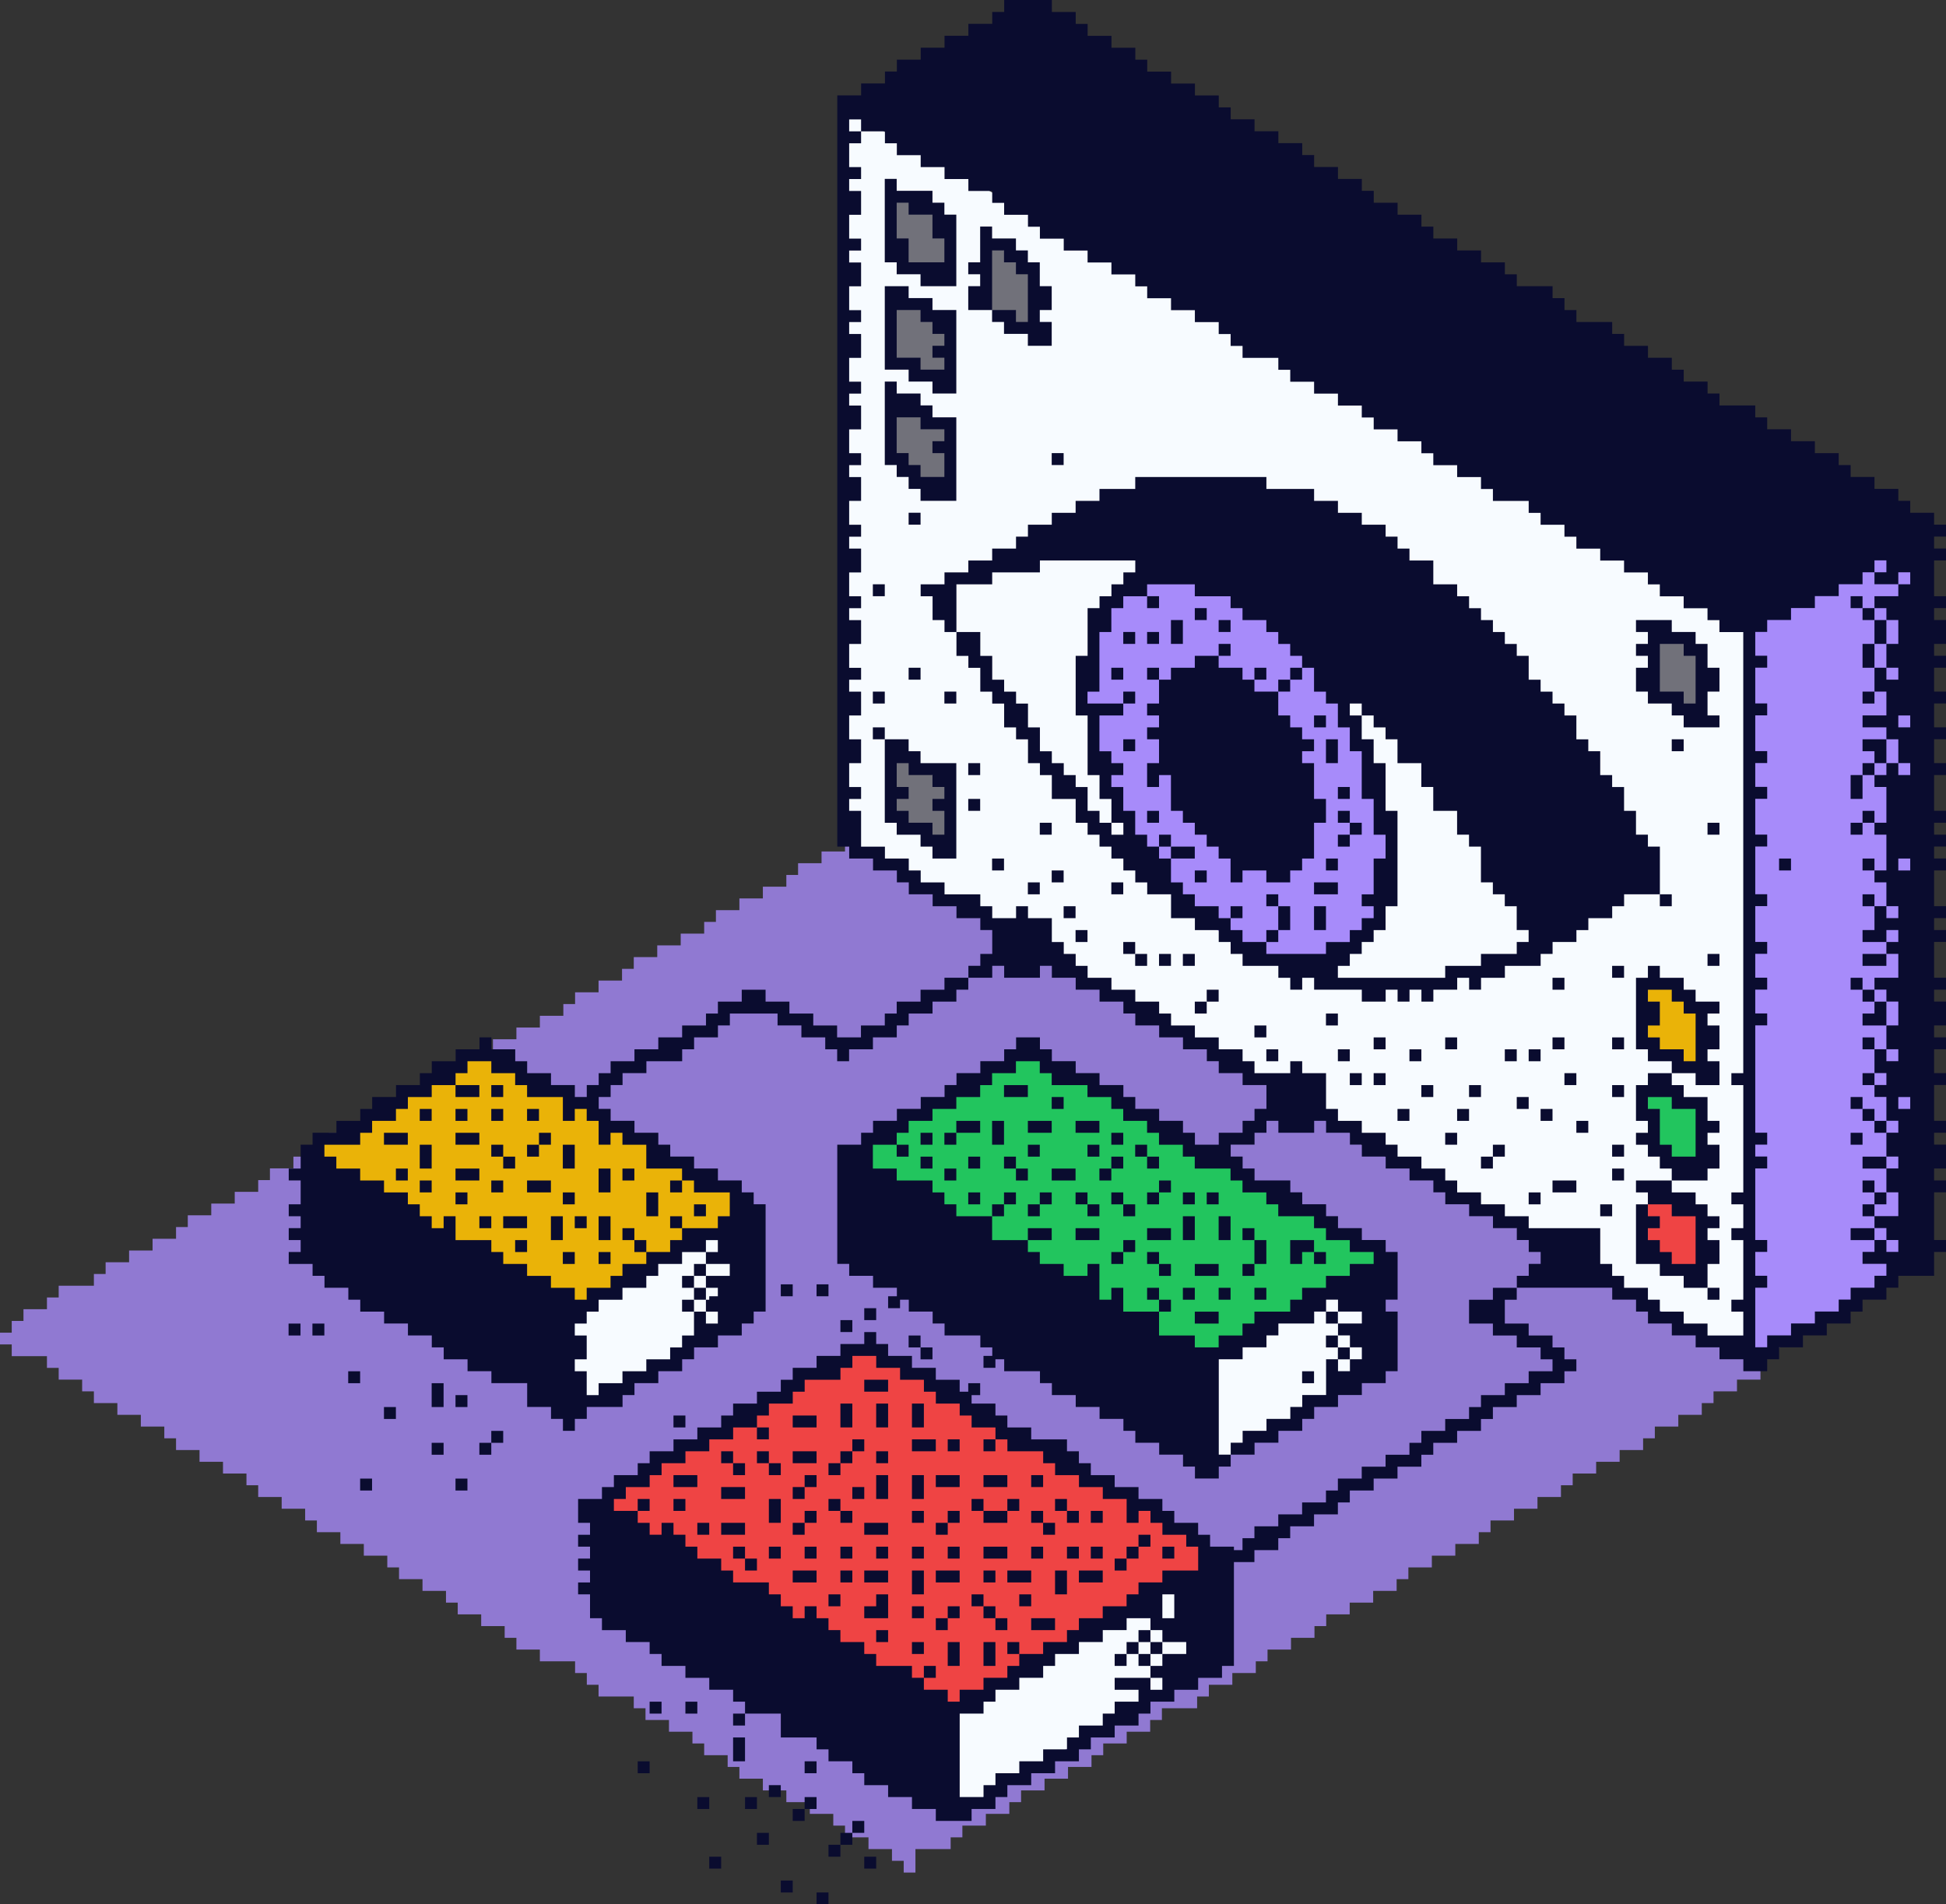 <?xml version="1.0" encoding="UTF-8"?>
<svg id="b" data-name="Layer 2" xmlns="http://www.w3.org/2000/svg" width="169.112" height="165.493" viewBox="0 0 169.112 165.493">
  <rect x="0" y="0" width="169.112" height="165.493" fill="#333333" stroke="none"/>
  <g id="c" data-name="Layer 1">
    <g>
      <polygon points="151.968 118.871 151.968 117.851 150.948 117.851 150.948 116.831 148.909 116.831 148.909 115.811 146.869 115.811 146.869 114.791 145.849 114.791 145.849 113.771 143.809 113.771 143.809 112.751 141.769 112.751 141.769 111.731 139.729 111.731 139.729 110.711 138.709 110.711 138.709 109.691 136.67 109.691 136.67 108.671 134.63 108.671 134.63 107.651 132.59 107.651 132.59 106.632 131.57 106.632 131.57 105.611 128.51 105.611 128.51 103.572 126.47 103.572 126.47 102.552 124.431 102.552 124.431 101.532 122.391 101.532 122.391 100.512 120.351 100.512 120.351 99.492 118.311 99.492 118.311 98.472 117.291 98.472 117.291 97.452 115.251 97.452 115.251 96.432 114.231 96.432 114.231 95.412 112.191 95.412 112.191 94.393 110.152 94.393 110.152 93.372 108.112 93.372 108.112 92.353 106.072 92.353 106.072 91.333 105.052 91.333 105.052 90.313 103.012 90.313 103.012 89.293 100.972 89.293 100.972 88.273 99.952 88.273 99.952 87.253 97.912 87.253 97.912 86.233 95.873 86.233 95.873 85.213 93.833 85.213 93.833 84.193 92.813 84.193 92.813 83.173 90.773 83.173 90.773 82.154 88.733 82.154 88.733 81.133 86.693 81.133 86.693 80.114 85.673 80.114 85.673 79.094 83.633 79.094 83.633 78.074 81.594 78.074 81.594 77.054 80.574 77.054 80.574 76.034 78.534 76.034 78.534 75.014 76.494 75.014 76.494 73.994 75.474 73.994 75.474 72.974 73.434 72.974 73.434 73.994 71.394 73.994 71.394 75.014 69.355 75.014 69.355 76.034 68.335 76.034 68.335 77.054 66.295 77.054 66.295 78.074 64.255 78.074 64.255 79.094 62.215 79.094 62.215 80.114 61.195 80.114 61.195 81.133 59.155 81.133 59.155 82.154 57.116 82.154 57.116 83.173 55.076 83.173 55.076 84.193 54.056 84.193 54.056 85.213 52.016 85.213 52.016 86.233 49.976 86.233 49.976 87.253 48.956 87.253 48.956 88.273 46.916 88.273 46.916 89.293 44.877 89.293 44.877 90.313 42.837 90.313 42.837 91.333 41.817 91.333 41.817 92.353 39.777 92.353 39.777 93.372 37.737 93.372 37.737 94.393 36.717 94.393 36.717 95.412 34.677 95.412 34.677 96.432 32.638 96.432 32.638 97.452 31.617 97.452 31.617 98.472 28.558 98.472 28.558 99.492 27.538 99.492 27.538 100.512 25.498 100.512 25.498 101.532 23.458 101.532 23.458 102.552 22.438 102.552 22.438 103.572 20.399 103.572 20.399 104.592 18.359 104.592 18.359 105.611 16.319 105.611 16.319 106.632 15.299 106.632 15.299 107.651 13.259 107.651 13.259 108.671 11.219 108.671 11.219 109.691 9.179 109.691 9.179 110.711 8.159 110.711 8.159 111.731 5.1 111.731 5.1 112.751 4.08 112.751 4.08 113.771 2.04 113.771 2.04 114.791 1.02 114.791 1.02 115.811 0 115.811 0 116.831 1.02 116.831 1.02 117.851 4.08 117.851 4.08 118.871 5.1 118.871 5.1 119.89 7.139 119.89 7.139 120.91 8.159 120.91 8.159 121.93 10.199 121.93 10.199 122.95 12.239 122.95 12.239 123.97 14.279 123.97 14.279 124.99 15.299 124.99 15.299 126.01 17.339 126.01 17.339 127.03 19.378 127.03 19.378 128.05 21.418 128.05 21.418 129.07 22.438 129.07 22.438 130.09 24.478 130.09 24.478 131.11 26.518 131.11 26.518 132.13 27.538 132.13 27.538 133.149 29.578 133.149 29.578 134.17 31.617 134.17 31.617 135.189 33.657 135.189 33.657 136.209 34.677 136.209 34.677 137.229 36.717 137.229 36.717 138.249 38.757 138.249 38.757 139.269 39.777 139.269 39.777 140.289 41.817 140.289 41.817 141.309 43.857 141.309 43.857 142.329 44.877 142.329 44.877 143.349 46.916 143.349 46.916 144.369 49.976 144.369 49.976 145.388 50.996 145.388 50.996 146.409 52.016 146.409 52.016 147.428 55.076 147.428 55.076 148.448 56.096 148.448 56.096 149.468 58.136 149.468 58.136 150.488 60.175 150.488 60.175 151.508 61.195 151.508 61.195 152.528 63.235 152.528 63.235 153.548 64.255 153.548 64.255 154.568 66.295 154.568 66.295 155.588 68.335 155.588 68.335 156.608 70.375 156.608 70.375 157.627 72.415 157.627 72.415 158.648 73.434 158.648 73.434 159.667 75.474 159.667 75.474 160.687 77.514 160.687 77.514 161.707 78.534 161.707 78.534 162.727 79.554 162.727 79.554 160.687 82.614 160.687 82.614 159.667 83.633 159.667 83.633 158.648 85.673 158.648 85.673 157.627 87.713 157.627 87.713 156.608 88.733 156.608 88.733 155.588 90.773 155.588 90.773 154.568 92.813 154.568 92.813 153.548 94.853 153.548 94.853 152.528 95.873 152.528 95.873 151.508 97.912 151.508 97.912 150.488 99.952 150.488 99.952 149.468 100.972 149.468 100.972 148.448 104.032 148.448 104.032 147.428 105.052 147.428 105.052 146.409 107.092 146.409 107.092 145.388 109.132 145.388 109.132 144.369 110.152 144.369 110.152 143.349 112.191 143.349 112.191 142.329 114.231 142.329 114.231 141.309 115.251 141.309 115.251 140.289 117.291 140.289 117.291 139.269 119.331 139.269 119.331 138.249 121.371 138.249 121.371 137.229 122.391 137.229 122.391 136.209 124.431 136.209 124.431 135.189 126.47 135.189 126.47 134.17 128.51 134.17 128.51 133.149 129.53 133.149 129.53 132.13 131.57 132.13 131.57 131.11 133.61 131.11 133.61 130.09 135.65 130.09 135.65 129.07 136.67 129.07 136.67 128.05 138.709 128.05 138.709 127.03 140.749 127.03 140.749 126.01 142.789 126.01 142.789 124.99 143.809 124.99 143.809 123.97 145.849 123.97 145.849 122.95 147.889 122.95 147.889 121.93 148.909 121.93 148.909 120.91 150.948 120.91 150.948 119.89 152.988 119.89 152.988 118.871 151.968 118.871" fill="#a78bfa" fill-rule="evenodd" opacity=".8" stroke-width="0"/>
      <g>
        <g>
          <g>
            <polygon points="49.612 114.145 49.523 122.273 52.431 121.525 65.214 114.145 65.214 105.137 49.612 114.145" fill="#f7fbff" stroke-width="0"/>
            <polygon points="65.697 104.815 42.183 91.239 26.244 100.574 50.096 113.822 65.697 104.815" fill="#eab308" stroke-width="0"/>
          </g>
          <g>
            <polygon points="73.472 9.525 73.434 72.988 152.214 118.509 152.003 53.883 73.472 9.525" fill="#f7fbff" stroke-width="0"/>
            <polygon points="152.003 54.422 152.003 118.692 158.49 114.724 160.394 113.797 167.605 109.149 167.605 45.837 152.003 54.422" fill="#a78bfa" stroke-width="0"/>
            <g>
              <polygon points="143.207 102.919 143.207 108.63 148.153 111.486 148.153 105.775 143.207 102.919" fill="#ef4444" stroke-width="0"/>
              <polygon points="143.207 93.912 143.207 99.623 148.153 102.478 148.153 96.767 143.207 93.912" fill="#22c55e" stroke-width="0"/>
              <polygon points="143.207 84.901 143.207 90.612 148.153 93.468 148.153 87.486 143.207 84.901" fill="#eab308" stroke-width="0"/>
              <polygon points="77.525 65.324 77.525 71.035 82.471 73.89 82.471 68.179 77.525 65.324" fill="#71717a" stroke-width="0"/>
              <polygon points="77.421 16.532 77.421 22.243 82.367 24.337 82.367 19.388 77.421 16.532" fill="#71717a" stroke-width="0"/>
              <polygon points="85.697 20.753 85.697 26.628 90.088 29.283 90.088 23.572 85.697 20.753" fill="#71717a" stroke-width="0"/>
              <polygon points="77.578 25.257 77.578 30.968 82.524 33.824 82.524 28.113 77.578 25.257" fill="#71717a" stroke-width="0"/>
              <polygon points="77.893 34.579 77.893 40.29 82.839 43.146 82.839 37.435 77.893 34.579" fill="#71717a" stroke-width="0"/>
              <polygon points="143.233 54.166 143.233 59.877 148.179 62.733 148.179 57.022 143.233 54.166" fill="#71717a" stroke-width="0"/>
            </g>
          </g>
          <g>
            <path d="M81.793,51.83s.657,1.966,1.314,3.09c1.302,2.226,3.496,4.986,6.828,9.474.396,1.61,1.678,2.768,2.725,4.049,1.257,1.538,2.631,3.347,4.241,4.328,3.318,3.514,7.015,6.745,10.911,8.995,14.37,8.297,26.02.109,26.02.109,0,0-11.493-21.869-25.863-30.166-10.772-6.219-20.402-3.221-24.355-1.307-1.321.639-1.821,1.428-1.821,1.428Z" fill="#f7fbff" stroke-width="0"/>
            <path d="M94.42,59.337c0,8.312,5.878,18.444,13.129,22.63,7.251,4.186,13.129.842,13.129-7.47s-5.878-18.444-13.129-22.63c-7.251-4.186-13.129-.842-13.129,7.47Z" fill="#a78bfa" stroke-width="0"/>
          </g>
          <g>
            <polygon points="83.179 148.477 83.179 157.484 106.582 143.973 106.582 134.965 83.179 148.477" fill="#f7fbff" stroke-width="0"/>
            <polygon points="51.975 130.467 51.975 139.475 83.179 157.484 83.179 148.477 51.975 130.467" fill="#0a0c2f" stroke-width="0"/>
            <polygon points="105.955 135.744 101.768 132.284 89.552 125.48 80.623 119.937 74.976 117.024 70.308 119.639 54.093 129.047 52.025 131.213 82.405 148.661 105.955 135.744" fill="#ef4444" stroke-width="0"/>
          </g>
          <g>
            <polygon points="104.703 118.695 104.703 127.702 120.305 118.695 120.305 109.687 104.703 118.695" fill="#f7fbff" stroke-width="0"/>
            <polygon points="73.995 99.886 73.995 108.893 105.197 126.908 105.197 117.901 73.995 99.886" fill="#0a0c2f" stroke-width="0"/>
            <polygon points="120.843 109.188 113.59 105.332 97.877 96 89.324 91.242 73.661 100.54 85.481 107.514 104.532 118.377 120.843 109.188" fill="#22c55e" stroke-width="0"/>
          </g>
        </g>
        <g>
          <rect x="59.274" y="110.875" width="1.036" height="1.036" fill="#0a0c2f" stroke-width="0"/>
          <rect x="86.505" y="140.624" width="1.036" height="1.036" fill="#0a0c2f" stroke-width="0"/>
          <rect x="88.577" y="138.552" width="1.036" height="1.036" fill="#0a0c2f" stroke-width="0"/>
          <rect x="84.432" y="138.552" width="1.036" height="1.036" fill="#0a0c2f" stroke-width="0"/>
          <rect x="89.613" y="140.624" width="2.072" height="1.036" fill="#0a0c2f" stroke-width="0"/>
          <rect x="85.468" y="139.588" width="1.036" height="1.036" fill="#0a0c2f" stroke-width="0"/>
          <rect x="87.541" y="136.479" width="2.072" height="1.036" fill="#0a0c2f" stroke-width="0"/>
          <rect x="85.468" y="142.697" width="1.036" height="2.072" fill="#0a0c2f" stroke-width="0"/>
          <rect x="91.686" y="136.479" width="1.036" height="2.072" fill="#0a0c2f" stroke-width="0"/>
          <rect x="70.961" y="111.61" width="1.036" height="1.036" fill="#0a0c2f" stroke-width="0"/>
          <rect x="91.686" y="130.262" width="1.036" height="1.036" fill="#0a0c2f" stroke-width="0"/>
          <rect x="67.853" y="111.61" width="1.036" height="1.036" fill="#0a0c2f" stroke-width="0"/>
          <rect x="78.962" y="116.056" width="1.036" height="1.036" fill="#0a0c2f" stroke-width="0"/>
          <rect x="84.143" y="120.201" width="1.036" height="1.036" fill="#0a0c2f" stroke-width="0"/>
          <g>
            <polygon points="135.953 118.128 135.953 117.092 134.917 117.092 134.917 116.056 132.845 116.056 132.845 115.02 130.773 115.02 130.773 112.947 131.809 112.947 131.809 111.911 129.736 111.911 129.736 112.947 127.664 112.947 127.664 115.02 129.736 115.02 129.736 116.056 131.809 116.056 131.809 117.092 133.881 117.092 133.881 118.128 134.917 118.128 134.917 119.165 132.845 119.165 132.845 120.201 130.773 120.201 130.773 121.237 128.7 121.237 128.7 122.274 127.664 122.274 127.664 123.31 125.591 123.31 125.591 124.346 123.519 124.346 123.519 125.382 122.483 125.382 122.483 126.418 120.41 126.418 120.41 127.455 118.338 127.455 118.338 128.491 116.265 128.491 116.265 129.527 115.229 129.527 115.229 130.563 113.157 130.563 113.157 131.599 111.085 131.599 111.085 132.636 109.012 132.636 109.012 133.672 107.976 133.672 107.976 134.708 105.903 134.708 107.002 135.744 109.012 135.744 109.012 134.708 111.085 134.708 111.085 133.672 112.121 133.672 112.121 132.636 114.193 132.636 114.193 131.599 116.265 131.599 116.265 130.563 117.302 130.563 117.302 129.527 119.374 129.527 119.374 128.491 121.446 128.491 121.446 127.455 123.519 127.455 123.519 126.418 124.555 126.418 124.555 125.382 126.628 125.382 126.628 124.346 128.7 124.346 128.7 123.31 129.736 123.31 129.736 122.274 131.809 122.274 131.809 121.237 133.881 121.237 133.881 120.201 135.953 120.201 135.953 119.165 136.99 119.165 136.99 118.128 135.953 118.128" fill="#0a0c2f" stroke-width="0"/>
            <path d="M105.157,133.371h-1.036v-1.036h-2.072v-1.036h-1.036v-1.036h-2.073v-1.036h-2.072v-1.036h-2.073v-1.036h-1.036v-1.036h-1.036v-1.036h-3.109v-1.036h-2.072v-1.036h-1.036v-1.036h-2.073v-1.036h-1.036v-1.036h-2.073v-1.036h-2.072v-1.036h-2.073v-1.036h-1.036v-1.036h-1.036v1.036h-2.073v1.036h-2.072v1.036h-2.073v1.036h-1.036v1.036h-2.073v1.036h-2.072v1.036h-1.036v1.036h-2.072v1.036h-2.073v1.036h-2.072v1.036h-1.036v1.036h-2.072v1.036h-1.036v1.036h-2.073v2.073h1.036v1.036h-1.036v1.036h1.036v1.036h-1.036v1.036h1.036v1.036h-1.036v1.036h1.036v2.072h1.036v1.036h2.072v1.036h2.073v1.036h1.036v1.036h2.073v1.036h2.072v1.036h2.073v1.036h1.036v1.036h3.109v2.073h3.109v1.036h1.036v1.036h2.072v1.036h1.036v1.036h2.072v1.036h2.073v1.036h2.072v1.036h3.109v-1.036h2.073v-1.036h1.036v-1.036h2.072v-1.036h2.073v-1.036h2.073v-1.036h1.036v-1.036h2.073v-1.036h2.072v-1.036h1.036v-1.036h2.073v-1.036h2.072v-1.036h2.073v-1.036h1.036v-10.362h-2.072v-1.036ZM103.084,143.733h-2.072v1.036h-1.036v1.036h1.036v1.036h-1.036v-1.036h-3.108v1.036h2.072v1.036h-2.072v1.036h-1.036v1.036h-2.072v1.036h-1.036v1.036h-2.072v1.036h-2.073v1.036h-2.072v1.036h-1.036v1.036h-2.072v-7.254h2.072v-1.036h1.036v-1.036h2.072v-1.036h2.073v-1.036h1.036v-1.036h2.073v-1.036h2.072v-1.036h2.073v-1.036h2.072v1.036h1.036v1.036h2.072v1.036ZM101.012,140.624v-2.072h1.036v2.072h-1.036ZM104.12,136.479h-3.108v1.036h-2.073v1.036h-1.036v1.036h-2.073v1.036h-2.072v1.036h-1.036v1.036h-2.072v1.036h-2.073v1.036h-1.036v1.036h-2.073v1.036h-2.072v1.036h-1.036v-1.036h-2.073v-1.036h-1.036v-1.036h-3.109v-1.036h-1.036v-1.036h-2.073v-1.036h-1.036v-1.036h-1.036v-1.036h-1.036v1.036h-1.036v-1.036h-1.036v-1.036h-1.036v-1.036h-3.108v-1.036h-1.036v-1.036h-2.072v-1.036h-1.036v-1.036h-1.036v-1.036h-1.036v1.036h-1.036v-1.036h-1.036v-1.036h-2.072v-1.036h1.036v-1.036h2.073v-1.036h1.036v-1.036h2.073v-1.036h2.072v-1.036h2.073v-1.036h2.072v-1.036h1.036v-1.036h2.073v-1.036h1.036v-1.036h3.109v-1.036h1.036v-1.036h2.073v1.036h2.072v1.036h2.073v1.036h1.036v1.036h2.073v1.036h1.036v1.036h2.073v1.036h1.036v1.036h3.109v1.036h1.036v1.036h2.073v1.036h2.072v1.036h2.073v2.073h1.036v-1.036h1.036v1.036h1.036v1.036h2.072v1.036h1.036v2.072Z" fill="#0a0c2f" stroke-width="0"/>
          </g>
          <rect x="92.722" y="131.298" width="1.036" height="1.036" fill="#0a0c2f" stroke-width="0"/>
          <rect x="92.722" y="134.407" width="1.036" height="1.036" fill="#0a0c2f" stroke-width="0"/>
          <rect x="94.794" y="131.298" width="1.036" height="1.036" fill="#0a0c2f" stroke-width="0"/>
          <rect x="93.758" y="136.479" width="2.072" height="1.036" fill="#0a0c2f" stroke-width="0"/>
          <rect x="79.998" y="117.092" width="1.036" height="1.036" fill="#0a0c2f" stroke-width="0"/>
          <rect x="94.794" y="134.407" width="1.036" height="1.036" fill="#0a0c2f" stroke-width="0"/>
          <rect x="97.903" y="134.407" width="1.036" height="1.036" fill="#0a0c2f" stroke-width="0"/>
          <rect x="82.36" y="125.081" width="1.036" height="1.036" fill="#0a0c2f" stroke-width="0"/>
          <rect x="82.36" y="131.298" width="1.036" height="1.036" fill="#0a0c2f" stroke-width="0"/>
          <rect x="98.939" y="133.371" width="1.036" height="1.036" fill="#0a0c2f" stroke-width="0"/>
          <rect x="101.012" y="134.407" width="1.036" height="1.036" fill="#0a0c2f" stroke-width="0"/>
          <rect x="81.324" y="128.19" width="2.072" height="1.036" fill="#0a0c2f" stroke-width="0"/>
          <rect x="82.36" y="139.588" width="1.036" height="1.036" fill="#0a0c2f" stroke-width="0"/>
          <rect x="81.324" y="140.624" width="1.036" height="1.036" fill="#0a0c2f" stroke-width="0"/>
          <rect x="85.468" y="136.479" width="1.036" height="1.036" fill="#0a0c2f" stroke-width="0"/>
          <rect x="81.324" y="132.335" width="1.036" height="1.036" fill="#0a0c2f" stroke-width="0"/>
          <rect x="82.36" y="134.407" width="1.036" height="1.036" fill="#0a0c2f" stroke-width="0"/>
          <rect x="81.324" y="136.479" width="2.072" height="1.036" fill="#0a0c2f" stroke-width="0"/>
          <rect x="87.541" y="130.262" width="1.036" height="1.036" fill="#0a0c2f" stroke-width="0"/>
          <rect x="85.468" y="128.19" width="2.072" height="1.036" fill="#0a0c2f" stroke-width="0"/>
          <rect x="84.432" y="130.262" width="1.036" height="1.036" fill="#0a0c2f" stroke-width="0"/>
          <rect x="85.468" y="134.407" width="2.072" height="1.036" fill="#0a0c2f" stroke-width="0"/>
          <rect x="85.468" y="131.298" width="2.072" height="1.036" fill="#0a0c2f" stroke-width="0"/>
          <rect x="89.613" y="134.407" width="1.036" height="1.036" fill="#0a0c2f" stroke-width="0"/>
          <rect x="89.613" y="128.19" width="1.036" height="1.036" fill="#0a0c2f" stroke-width="0"/>
          <rect x="89.613" y="131.298" width="1.036" height="1.036" fill="#0a0c2f" stroke-width="0"/>
          <rect x="90.649" y="132.335" width="1.036" height="1.036" fill="#0a0c2f" stroke-width="0"/>
          <rect x="96.867" y="135.443" width="1.036" height="1.036" fill="#0a0c2f" stroke-width="0"/>
          <rect x="39.585" y="94.296" width="2.072" height="1.036" fill="#0a0c2f" stroke-width="0"/>
          <rect x="42.694" y="102.585" width="1.036" height="1.036" fill="#0a0c2f" stroke-width="0"/>
          <rect x="41.658" y="105.694" width="1.036" height="1.036" fill="#0a0c2f" stroke-width="0"/>
          <rect x="44.767" y="107.766" width="1.036" height="1.036" fill="#0a0c2f" stroke-width="0"/>
          <rect x="43.73" y="105.694" width="2.072" height="1.036" fill="#0a0c2f" stroke-width="0"/>
          <rect x="45.803" y="102.585" width="2.072" height="1.036" fill="#0a0c2f" stroke-width="0"/>
          <rect x="39.585" y="98.44" width="2.072" height="1.036" fill="#0a0c2f" stroke-width="0"/>
          <rect x="39.585" y="103.622" width="1.036" height="1.036" fill="#0a0c2f" stroke-width="0"/>
          <rect x="39.585" y="96.368" width="1.036" height="1.036" fill="#0a0c2f" stroke-width="0"/>
          <rect x="43.73" y="100.513" width="1.036" height="1.036" fill="#0a0c2f" stroke-width="0"/>
          <rect x="42.694" y="99.477" width="1.036" height="1.036" fill="#0a0c2f" stroke-width="0"/>
          <rect x="39.585" y="101.549" width="2.072" height="1.036" fill="#0a0c2f" stroke-width="0"/>
          <rect x="47.875" y="105.694" width="1.036" height="2.072" fill="#0a0c2f" stroke-width="0"/>
          <rect x="52.02" y="101.549" width="1.036" height="2.072" fill="#0a0c2f" stroke-width="0"/>
          <rect x="52.02" y="105.694" width="1.036" height="2.072" fill="#0a0c2f" stroke-width="0"/>
          <rect x="52.02" y="108.803" width="1.036" height="1.036" fill="#0a0c2f" stroke-width="0"/>
          <path d="M82.07,86.006h-2.072v1.036h-2.072v1.036h-1.036v1.036h-2.072v1.036h-2.072v-1.036h-2.072v-1.036h-2.072v-1.036h-2.072v-1.036h-2.072v1.036h-2.072v1.036h-1.036v1.036h-2.072v1.036h-2.072v1.036h-2.072v1.036h-2.072v1.036h-1.036v1.036h-1.036v1.036h-1.036v-1.036h-2.072v-1.036h-2.072v-1.036h-1.036v-1.036h-2.072v-1.036h-1.036v1.036h-2.072v1.036h-2.072v1.036h-1.036v1.036h-2.072v1.036h-2.072v1.036h-1.036v1.036h-2.072v1.036h-2.072v1.036h-1.036v2.072h-1.036v1.036h1.036v2.072h-1.036v1.036h1.036v1.036h-1.036v1.036h1.036v1.036h-1.036v1.036h2.072v1.036h1.036v1.036h2.072v1.036h1.036v1.036h2.072v1.036h2.072v1.036h2.072v1.036h1.036v1.036h2.072v1.036h2.072v1.036h3.109v2.072h2.072v1.036h1.036v1.036h1.036v-1.036h1.036v-1.036h3.109v-1.036h1.036v-1.036h2.072v-1.036h2.072v-1.036h1.036v-1.036h2.072v-1.036h2.072v-1.036h1.036v-1.036h1.036v-9.326h-1.036v-1.036h-1.036v-1.036h-2.072v-1.036h-2.072v-1.036h-2.072v-1.036h-1.036v-1.036h-2.072v-1.036h-2.072v-1.036h-1.036v-1.036h1.036v-1.036h1.036v-1.036h2.072v-1.036h3.109v-1.036h1.036v-1.036h2.072v-1.036h1.036v-1.036h4.145v1.036h2.072v1.036h2.072v1.036h1.036v1.036h1.036v-1.036h2.072v-1.036h2.072v-1.036h1.036v-1.036h2.072v-1.036h2.072v-1.036h1.036v-1.036h-2.072v1.036ZM63.418,110.875h-2.072v1.036h1.036v1.036h-1.036v1.036h1.036v1.036h-1.036v-1.036h-1.036v2.072h-1.036v1.036h-1.036v1.036h-2.072v1.036h-2.072v1.036h-2.072v1.036h-1.036v-2.072h-1.036v-1.036h1.036v-2.072h-1.036v-1.036h1.036v-1.036h1.036v-1.036h2.072v-1.036h2.072v-1.036h1.036v-1.036h2.072v-1.036h2.072v-1.036h1.036v1.036h-1.036v1.036h2.072v1.036ZM53.056,99.477v-1.036h1.036v1.036h2.072v2.072h3.109v1.036h1.036v1.036h3.109v2.072h-1.036v1.036h-3.109v1.036h-1.036v1.036h-2.072v1.036h-2.072v1.036h-1.036v1.036h-2.072v1.036h-1.036v-1.036h-2.072v-1.036h-2.072v-1.036h-2.072v-1.036h-1.036v-1.036h-3.109v-2.072h-1.036v1.036h-1.036v-1.036h-1.036v-1.036h-1.036v-1.036h-2.072v-1.036h-2.072v-1.036h-2.072v-1.036h-1.036v-1.036h3.109v-1.036h1.036v-1.036h2.072v-1.036h1.036v-1.036h2.072v-1.036h2.072v-1.036h1.036v-1.036h2.072v1.036h2.072v1.036h1.036v1.036h3.109v2.072h1.036v-1.036h1.036v1.036h1.036v2.072h1.036Z" fill="#0a0c2f" stroke-width="0"/>
          <rect x="59.274" y="112.947" width="1.036" height="1.036" fill="#0a0c2f" stroke-width="0"/>
          <rect x="54.092" y="101.549" width="1.036" height="1.036" fill="#0a0c2f" stroke-width="0"/>
          <rect x="60.31" y="104.658" width="1.036" height="1.036" fill="#0a0c2f" stroke-width="0"/>
          <rect x="49.948" y="105.694" width="1.036" height="1.036" fill="#0a0c2f" stroke-width="0"/>
          <rect x="48.911" y="108.803" width="1.036" height="1.036" fill="#0a0c2f" stroke-width="0"/>
          <rect x="56.165" y="103.622" width="1.036" height="2.072" fill="#0a0c2f" stroke-width="0"/>
          <rect x="160.823" y="98.44" width="1.036" height="1.036" fill="#0a0c2f" stroke-width="0"/>
          <rect x="82.36" y="142.697" width="1.036" height="2.072" fill="#0a0c2f" stroke-width="0"/>
          <rect x="55.129" y="107.766" width="1.036" height="1.036" fill="#0a0c2f" stroke-width="0"/>
          <rect x="54.092" y="106.73" width="1.036" height="1.036" fill="#0a0c2f" stroke-width="0"/>
          <rect x="58.237" y="102.585" width="1.036" height="1.036" fill="#0a0c2f" stroke-width="0"/>
          <rect x="58.237" y="105.694" width="1.036" height="1.036" fill="#0a0c2f" stroke-width="0"/>
          <rect x="42.694" y="96.368" width="1.036" height="1.036" fill="#0a0c2f" stroke-width="0"/>
          <rect x="60.31" y="111.911" width="1.036" height="1.036" fill="#0a0c2f" stroke-width="0"/>
          <rect x="61.635" y="112.646" width="1.036" height="1.036" fill="#0a0c2f" stroke-width="0"/>
          <rect x="60.31" y="109.839" width="1.036" height="1.036" fill="#0a0c2f" stroke-width="0"/>
          <rect x="58.527" y="123.009" width="1.036" height="1.036" fill="#0a0c2f" stroke-width="0"/>
          <rect x="34.404" y="101.549" width="1.036" height="1.036" fill="#0a0c2f" stroke-width="0"/>
          <path d="M169.112,46.63v-1.036h-1.036v-1.036h-2.072v-1.036h-1.036v-1.036h-2.072v-1.036h-2.072v-1.036h-1.036v-1.036h-2.072v-1.036h-2.072v-1.036h-2.072v-1.036h-1.036v-1.036h-3.109v-1.036h-1.036v-1.036h-2.072v-1.036h-1.036v-1.036h-2.072v-1.036h-2.072v-1.036h-1.036v-1.036h-3.109v-1.036h-1.036v-1.036h-1.036v-1.036h-3.109v-1.036h-1.036v-1.036h-2.072v-1.036h-2.072v-1.036h-2.072v-1.036h-1.036v-1.036h-2.072v-1.036h-2.072v-1.036h-1.036v-1.036h-2.072v-1.036h-2.072v-1.036h-1.036v-1.036h-2.072v-1.036h-2.072v-1.036h-2.072v-1.036h-1.036v-1.036h-2.072v-1.036h-2.072v-1.036h-2.072v-1.036h-1.036v-1.036h-2.072v-1.036h-2.072v-1.036h-1.036v-1.036h-2.072V0h-4.145v1.036h-1.036v1.036h-2.072v1.036h-2.072v1.036h-2.072v1.036h-2.072v1.036h-1.036v1.036h-2.072v1.036h-2.072v65.282h1.036v1.036h2.072v1.036h2.072v1.036h1.036v1.036h2.072v1.036h2.072v1.036h2.072v1.036h1.036v2.072h-1.036v1.036h-1.036v1.036h2.072v-1.036h1.036v1.036h3.109v-1.036h1.036v1.036h2.072v1.036h2.072v1.036h2.072v1.036h1.036v1.036h2.072v1.036h2.072v1.036h2.072v1.036h1.036v1.036h2.072v1.036h2.072v2.072h-1.036v1.036h-1.036v1.036h-2.072v1.036h-2.072v-1.036h-1.036v-1.036h-2.072v-1.036h-2.072v-1.036h-1.036v-1.036h-2.072v-1.036h-2.072v-1.036h-2.072v-1.036h-1.036v-1.036h-2.072v1.036h-1.036v1.036h-2.072v1.036h-2.072v1.036h-1.036v1.036h-2.072v1.036h-2.072v1.036h-2.072v1.036h-1.036v1.036h-2.072v10.362h1.036v1.036h2.072v1.036h2.072v1.036h1.036v1.036h2.072v1.036h1.036v1.036h3.109v1.036h1.036v1.036h1.036v1.036h3.109v1.036h1.036v1.036h2.072v1.036h2.072v1.036h2.072v1.036h1.036v1.036h2.072v1.036h2.072v1.036h1.036v1.036h2.072v-1.036h1.036v-1.036h-1.036v-8.29h2.072v-1.036h2.072v-1.036h1.036v-1.036h3.109v-1.036h1.036v-1.036h1.036v1.036h2.072v1.036h-2.072v1.036h1.036v1.036h1.036v1.036h-1.036v1.036h-1.036v-1.036h-1.036v3.109h-2.072v1.036h-1.036v1.036h-2.072v1.036h-2.072v1.036h-1.036v1.036h2.072v-1.036h2.072v-1.036h2.072v-1.036h1.036v-1.036h2.072v-1.036h2.072v-1.036h2.072v-1.036h1.036v-5.181h-1.036v-1.036h1.036v-4.145h-1.036v-1.036h-2.072v-1.036h-2.072v-1.036h-1.036v-1.036h-2.072v-1.036h-1.036v-1.036h-3.109v-1.036h-1.036v-1.036h-1.036v-1.036h2.072v-1.036h1.036v-1.036h1.036v1.036h3.109v-1.036h1.036v1.036h2.072v1.036h1.036v1.036h2.072v1.036h2.072v1.036h2.072v1.036h1.036v1.036h2.072v1.036h2.072v1.036h2.072v1.036h1.036v1.036h1.036v1.036h-1.036v1.036h-1.036v1.036h8.29v1.036h2.072v1.036h1.036v1.036h2.072v1.036h2.072v1.036h2.072v1.036h2.072v1.036h2.072v-1.036h1.036v-1.036h2.072v-1.036h2.072v-1.036h2.072v-1.036h1.036v-1.036h2.072v-1.036h1.036v-1.036h3.109v-2.072h1.036v-1.036h-1.036v-4.145h1.036v-1.036h-1.036v-1.036h1.036v-2.072h-1.036v-1.036h1.036v-1.036h-1.036v-3.109h1.036v-1.036h-1.036v-2.072h1.036v-1.036h-1.036v-1.036h1.036v-2.072h-1.036v-1.036h1.036v-1.036h-1.036v-3.109h1.036v-1.036h-1.036v-1.036h1.036v-1.036h-1.036v-3.109h1.036v-1.036h-1.036v-1.036h1.036v-1.036h-1.036v-1.036h1.036v-1.036h-1.036v-3.109h1.036v-1.036h-1.036v-2.072h1.036v-1.036h-1.036v-2.072h1.036v-1.036h-1.036v-2.072h1.036v-1.036h-1.036v-1.036h1.036v-2.072h-1.036v-1.036h1.036v-1.036h-1.036v-3.109h1.036v-1.036h-1.036v-1.036h1.036ZM107.976,102.585v1.036h2.072v1.036h1.036v1.036h3.109v1.036h1.036v1.036h2.072v1.036h2.072v1.036h-2.072v1.036h-2.072v1.036h-2.072v1.036h-1.036v1.036h-3.109v1.036h-1.036v1.036h-2.072v1.036h-2.072v-1.036h-3.109v-2.072h-3.109v-2.072h-1.036v1.036h-1.036v-3.109h-1.036v1.036h-2.072v-1.036h-2.072v-1.036h-1.036v-1.036h-3.109v-2.072h-3.109v-1.036h-1.036v-1.036h-1.036v-1.036h-3.109v-1.036h-2.072v-2.072h2.072v-1.036h1.036v-1.036h2.072v-1.036h2.072v-1.036h2.072v-1.036h1.036v-1.036h2.072v-1.036h2.072v1.036h1.036v1.036h3.109v1.036h2.072v1.036h1.036v1.036h2.072v1.036h1.036v1.036h2.072v1.036h1.036v1.036h3.109v1.036h1.036ZM151.497,93.259h-1.036v1.036h1.036v9.326h-1.036v1.036h1.036v2.072h-1.036v1.036h1.036v5.181h-1.036v1.036h1.036v2.072h-3.109v-1.036h-2.072v-1.036h-2.072v-1.036h-1.036v-1.036h-2.072v-1.036h-1.036v-1.036h-1.036v-3.109h-6.217v-1.036h-2.072v-1.036h-2.072v-1.036h-2.072v-1.036h-1.036v-1.036h-2.072v-1.036h-2.072v-1.036h-1.036v-1.036h-2.072v-1.036h-2.072v-1.036h-1.036v-3.109h-2.072v-1.036h-1.036v1.036h-3.109v-1.036h-1.036v-1.036h-2.072v-1.036h-2.072v-1.036h-2.072v-1.036h-1.036v-1.036h-2.072v-1.036h-2.072v-1.036h-2.072v-1.036h-1.036v-1.036h-1.036v-1.036h-1.036v-2.072h-2.072v-1.036h-1.036v1.036h-2.072v-1.036h-1.036v-1.036h-3.109v-1.036h-2.072v-1.036h-1.036v-1.036h-2.072v-1.036h-2.072v-3.109h-1.036v-1.036h1.036v-1.036h-1.036v-2.072h1.036v-2.072h-1.036v-2.072h1.036v-2.072h-1.036v-1.036h1.036v-1.036h-1.036v-2.072h1.036v-2.072h-1.036v-1.036h1.036v-1.036h-1.036v-2.072h1.036v-2.072h-1.036v-1.036h1.036v-1.036h-1.036v-2.072h1.036v-2.072h-1.036v-1.036h1.036v-1.036h-1.036v-2.072h1.036v-2.072h-1.036v-1.036h1.036v-1.036h-1.036v-2.072h1.036v-2.072h-1.036v-1.036h1.036v-1.036h-1.036v-2.072h1.036v-2.072h-1.036v-1.036h1.036v-1.036h-1.036v-2.072h1.036v-2.072h-1.036v-1.036h1.036v-1.036h-1.036v-2.072h1.036v-1.036h-1.036v-1.036h1.036v1.036h2.072v1.036h1.036v1.036h2.072v1.036h2.072v1.036h2.072v1.036h2.072v1.036h1.036v1.036h2.072v1.036h1.036v1.036h2.072v1.036h2.072v1.036h2.072v1.036h2.072v1.036h1.036v1.036h2.072v1.036h2.072v1.036h2.072v1.036h1.036v1.036h1.036v1.036h3.109v1.036h1.036v1.036h2.072v1.036h2.072v1.036h2.072v1.036h1.036v1.036h2.072v1.036h2.072v1.036h1.036v1.036h2.072v1.036h2.072v1.036h1.036v1.036h3.109v1.036h1.036v1.036h2.072v1.036h1.036v1.036h2.072v1.036h2.072v1.036h2.072v1.036h1.036v1.036h2.072v1.036h2.072v1.036h1.036v1.036h2.072v38.34ZM166.004,96.368h-1.036v-1.036h1.036v1.036ZM166.004,75.644h-1.036v-1.036h1.036v1.036ZM166.004,63.209h-1.036v-1.036h1.036v1.036ZM166.004,50.775h-1.036v1.036h-2.072v1.036h1.036v1.036h1.036v2.072h-1.036v2.072h1.036v1.036h-1.036v-1.036h-1.036v2.072h1.036v2.072h-2.072v1.036h2.072v1.036h1.036v2.072h1.036v1.036h-1.036v-1.036h-1.036v1.036h-1.036v1.036h1.036v3.109h-1.036v1.036h1.036v3.109h-1.036v1.036h1.036v2.072h1.036v1.036h-1.036v-1.036h-1.036v2.072h-1.036v1.036h2.072v-1.036h1.036v1.036h-1.036v1.036h1.036v2.072h-2.072v1.036h1.036v1.036h1.036v2.072h-1.036v2.072h1.036v1.036h-1.036v-1.036h-1.036v2.072h1.036v1.036h-1.036v1.036h1.036v2.072h1.036v1.036h-1.036v2.072h1.036v1.036h-1.036v2.072h1.036v2.072h-2.072v1.036h1.036v1.036h1.036v1.036h-1.036v-1.036h-1.036v1.036h-1.036v1.036h2.072v1.036h-1.036v1.036h-2.072v1.036h-1.036v1.036h-2.072v1.036h-2.072v1.036h-2.072v1.036h-1.036v-5.181h1.036v-1.036h-1.036v-2.072h1.036v-1.036h-1.036v-6.217h1.036v-1.036h-1.036v-1.036h1.036v-1.036h-1.036v-9.326h1.036v-1.036h-1.036v-2.072h1.036v-1.036h-1.036v-2.072h1.036v-1.036h-1.036v-3.109h1.036v-1.036h-1.036v-4.145h1.036v-1.036h-1.036v-3.109h1.036v-1.036h-1.036v-2.072h1.036v-1.036h-1.036v-3.109h1.036v-1.036h-1.036v-3.109h1.036v-1.036h-1.036v-2.072h1.036v-1.036h2.072v-1.036h2.072v-1.036h2.072v-1.036h2.072v-1.036h1.036v-1.036h1.036v1.036h-1.036v1.036h2.072v-1.036h1.036v1.036Z" fill="#0a0c2f" stroke-width="0"/>
          <rect x="45.803" y="96.368" width="1.036" height="1.036" fill="#0a0c2f" stroke-width="0"/>
          <rect x="46.839" y="98.44" width="1.036" height="1.036" fill="#0a0c2f" stroke-width="0"/>
          <rect x="48.911" y="103.622" width="1.036" height="1.036" fill="#0a0c2f" stroke-width="0"/>
          <rect x="33.368" y="98.44" width="2.072" height="1.036" fill="#0a0c2f" stroke-width="0"/>
          <rect x="45.803" y="99.477" width="1.036" height="1.036" fill="#0a0c2f" stroke-width="0"/>
          <rect x="42.694" y="94.296" width="1.036" height="1.036" fill="#0a0c2f" stroke-width="0"/>
          <rect x="48.911" y="99.477" width="1.036" height="2.072" fill="#0a0c2f" stroke-width="0"/>
          <rect x="36.477" y="102.585" width="1.036" height="1.036" fill="#0a0c2f" stroke-width="0"/>
          <rect x="36.477" y="99.477" width="1.036" height="2.072" fill="#0a0c2f" stroke-width="0"/>
          <rect x="36.477" y="96.368" width="1.036" height="1.036" fill="#0a0c2f" stroke-width="0"/>
          <rect x="76.142" y="121.972" width="1.036" height="2.072" fill="#0a0c2f" stroke-width="0"/>
          <rect x="96.867" y="143.733" width="1.036" height="1.036" fill="#0a0c2f" stroke-width="0"/>
          <rect x="85.468" y="117.828" width="1.036" height="1.036" fill="#0a0c2f" stroke-width="0"/>
          <rect x="98.939" y="141.661" width="1.036" height="1.036" fill="#0a0c2f" stroke-width="0"/>
          <rect x="97.903" y="142.697" width="1.036" height="1.036" fill="#0a0c2f" stroke-width="0"/>
          <rect x="82.36" y="114.719" width="1.036" height="1.036" fill="#0a0c2f" stroke-width="0"/>
          <rect x="63.708" y="148.914" width="1.036" height="1.036" fill="#0a0c2f" stroke-width="0"/>
          <rect x="71.998" y="160.312" width="1.036" height="1.036" fill="#0a0c2f" stroke-width="0"/>
          <rect x="70.961" y="164.457" width="1.036" height="1.036" fill="#0a0c2f" stroke-width="0"/>
          <rect x="75.106" y="161.349" width="1.036" height="1.036" fill="#0a0c2f" stroke-width="0"/>
          <rect x="73.034" y="159.276" width="1.036" height="1.036" fill="#0a0c2f" stroke-width="0"/>
          <rect x="74.07" y="158.24" width="1.036" height="1.036" fill="#0a0c2f" stroke-width="0"/>
          <rect x="58.527" y="130.262" width="1.036" height="1.036" fill="#0a0c2f" stroke-width="0"/>
          <rect x="65.78" y="124.045" width="1.036" height="1.036" fill="#0a0c2f" stroke-width="0"/>
          <rect x="87.541" y="142.697" width="1.036" height="1.036" fill="#0a0c2f" stroke-width="0"/>
          <rect x="85.468" y="125.081" width="1.036" height="1.036" fill="#0a0c2f" stroke-width="0"/>
          <rect x="80.287" y="144.769" width="1.036" height="1.036" fill="#0a0c2f" stroke-width="0"/>
          <rect x="55.418" y="130.262" width="1.036" height="1.036" fill="#0a0c2f" stroke-width="0"/>
          <rect x="98.939" y="143.733" width="1.036" height="1.036" fill="#0a0c2f" stroke-width="0"/>
          <rect x="77.179" y="112.646" width="1.036" height="1.036" fill="#0a0c2f" stroke-width="0"/>
          <rect x="99.975" y="142.697" width="1.036" height="1.036" fill="#0a0c2f" stroke-width="0"/>
          <rect x="75.106" y="113.683" width="1.036" height="1.036" fill="#0a0c2f" stroke-width="0"/>
          <rect x="73.034" y="114.719" width="1.036" height="1.036" fill="#0a0c2f" stroke-width="0"/>
          <rect x="69.925" y="153.059" width="1.036" height="1.036" fill="#0a0c2f" stroke-width="0"/>
          <rect x="69.925" y="156.168" width="1.036" height="1.036" fill="#0a0c2f" stroke-width="0"/>
          <rect x="42.694" y="124.346" width="1.036" height="1.036" fill="#0a0c2f" stroke-width="0"/>
          <rect x="37.513" y="120.201" width="1.036" height="2.072" fill="#0a0c2f" stroke-width="0"/>
          <rect x="41.658" y="125.382" width="1.036" height="1.036" fill="#0a0c2f" stroke-width="0"/>
          <rect x="39.585" y="121.237" width="1.036" height="1.036" fill="#0a0c2f" stroke-width="0"/>
          <rect x="39.585" y="128.491" width="1.036" height="1.036" fill="#0a0c2f" stroke-width="0"/>
          <rect x="27.151" y="115.02" width="1.036" height="1.036" fill="#0a0c2f" stroke-width="0"/>
          <rect x="33.368" y="122.273" width="1.036" height="1.036" fill="#0a0c2f" stroke-width="0"/>
          <rect x="25.078" y="115.02" width="1.036" height="1.036" fill="#0a0c2f" stroke-width="0"/>
          <rect x="31.296" y="128.491" width="1.036" height="1.036" fill="#0a0c2f" stroke-width="0"/>
          <rect x="30.26" y="119.165" width="1.036" height="1.036" fill="#0a0c2f" stroke-width="0"/>
          <rect x="37.513" y="125.382" width="1.036" height="1.036" fill="#0a0c2f" stroke-width="0"/>
          <rect x="65.78" y="159.276" width="1.036" height="1.036" fill="#0a0c2f" stroke-width="0"/>
          <rect x="64.744" y="156.168" width="1.036" height="1.036" fill="#0a0c2f" stroke-width="0"/>
          <rect x="67.853" y="163.421" width="1.036" height="1.036" fill="#0a0c2f" stroke-width="0"/>
          <rect x="66.816" y="155.131" width="1.036" height="1.036" fill="#0a0c2f" stroke-width="0"/>
          <rect x="68.889" y="157.204" width="1.036" height="1.036" fill="#0a0c2f" stroke-width="0"/>
          <rect x="63.708" y="150.986" width="1.036" height="2.072" fill="#0a0c2f" stroke-width="0"/>
          <rect x="59.563" y="147.878" width="1.036" height="1.036" fill="#0a0c2f" stroke-width="0"/>
          <rect x="55.418" y="153.059" width="1.036" height="1.036" fill="#0a0c2f" stroke-width="0"/>
          <rect x="56.454" y="147.878" width="1.036" height="1.036" fill="#0a0c2f" stroke-width="0"/>
          <rect x="60.599" y="156.168" width="1.036" height="1.036" fill="#0a0c2f" stroke-width="0"/>
          <rect x="61.635" y="161.349" width="1.036" height="1.036" fill="#0a0c2f" stroke-width="0"/>
          <rect x="69.925" y="134.407" width="1.036" height="1.036" fill="#0a0c2f" stroke-width="0"/>
          <rect x="76.142" y="141.661" width="1.036" height="1.036" fill="#0a0c2f" stroke-width="0"/>
          <rect x="71.998" y="127.153" width="1.036" height="1.036" fill="#0a0c2f" stroke-width="0"/>
          <polygon points="76.142 139.588 75.106 139.588 75.106 140.624 77.179 140.624 77.179 138.552 76.142 138.552 76.142 139.588" fill="#0a0c2f" stroke-width="0"/>
          <rect x="76.142" y="134.407" width="1.036" height="1.036" fill="#0a0c2f" stroke-width="0"/>
          <rect x="75.106" y="136.479" width="2.072" height="1.036" fill="#0a0c2f" stroke-width="0"/>
          <rect x="73.034" y="136.479" width="1.036" height="1.036" fill="#0a0c2f" stroke-width="0"/>
          <rect x="71.998" y="130.262" width="1.036" height="1.036" fill="#0a0c2f" stroke-width="0"/>
          <rect x="75.106" y="132.335" width="2.072" height="1.036" fill="#0a0c2f" stroke-width="0"/>
          <rect x="71.998" y="138.552" width="1.036" height="1.036" fill="#0a0c2f" stroke-width="0"/>
          <rect x="73.034" y="134.407" width="1.036" height="1.036" fill="#0a0c2f" stroke-width="0"/>
          <rect x="73.034" y="131.298" width="1.036" height="1.036" fill="#0a0c2f" stroke-width="0"/>
          <rect x="74.07" y="129.226" width="1.036" height="1.036" fill="#0a0c2f" stroke-width="0"/>
          <rect x="79.251" y="139.588" width="1.036" height="1.036" fill="#0a0c2f" stroke-width="0"/>
          <rect x="79.251" y="134.407" width="1.036" height="1.036" fill="#0a0c2f" stroke-width="0"/>
          <rect x="76.142" y="128.19" width="1.036" height="2.072" fill="#0a0c2f" stroke-width="0"/>
          <rect x="79.251" y="128.19" width="1.036" height="2.072" fill="#0a0c2f" stroke-width="0"/>
          <rect x="79.251" y="131.298" width="1.036" height="1.036" fill="#0a0c2f" stroke-width="0"/>
          <rect x="79.251" y="136.479" width="1.036" height="2.072" fill="#0a0c2f" stroke-width="0"/>
          <rect x="79.251" y="142.697" width="1.036" height="1.036" fill="#0a0c2f" stroke-width="0"/>
          <rect x="76.142" y="126.117" width="1.036" height="1.036" fill="#0a0c2f" stroke-width="0"/>
          <rect x="154.605" y="74.608" width="1.036" height="1.036" fill="#0a0c2f" stroke-width="0"/>
          <rect x="75.106" y="119.9" width="2.072" height="1.036" fill="#0a0c2f" stroke-width="0"/>
          <rect x="58.527" y="128.19" width="2.072" height="1.036" fill="#0a0c2f" stroke-width="0"/>
          <rect x="79.251" y="121.972" width="1.036" height="2.072" fill="#0a0c2f" stroke-width="0"/>
          <rect x="65.78" y="126.117" width="1.036" height="1.036" fill="#0a0c2f" stroke-width="0"/>
          <rect x="66.816" y="134.407" width="1.036" height="1.036" fill="#0a0c2f" stroke-width="0"/>
          <rect x="66.816" y="130.262" width="1.036" height="2.072" fill="#0a0c2f" stroke-width="0"/>
          <rect x="66.816" y="127.153" width="1.036" height="1.036" fill="#0a0c2f" stroke-width="0"/>
          <rect x="64.744" y="135.443" width="1.036" height="1.036" fill="#0a0c2f" stroke-width="0"/>
          <rect x="63.708" y="134.407" width="1.036" height="1.036" fill="#0a0c2f" stroke-width="0"/>
          <rect x="60.599" y="132.335" width="1.036" height="1.036" fill="#0a0c2f" stroke-width="0"/>
          <rect x="62.672" y="126.117" width="1.036" height="1.036" fill="#0a0c2f" stroke-width="0"/>
          <rect x="62.672" y="129.226" width="2.072" height="1.036" fill="#0a0c2f" stroke-width="0"/>
          <rect x="63.708" y="127.153" width="1.036" height="1.036" fill="#0a0c2f" stroke-width="0"/>
          <rect x="62.672" y="132.335" width="2.072" height="1.036" fill="#0a0c2f" stroke-width="0"/>
          <rect x="79.251" y="125.081" width="2.072" height="1.036" fill="#0a0c2f" stroke-width="0"/>
          <rect x="68.889" y="123.009" width="2.072" height="1.036" fill="#0a0c2f" stroke-width="0"/>
          <rect x="68.889" y="126.117" width="2.072" height="1.036" fill="#0a0c2f" stroke-width="0"/>
          <rect x="74.07" y="125.081" width="1.036" height="1.036" fill="#0a0c2f" stroke-width="0"/>
          <rect x="68.889" y="136.479" width="2.072" height="1.036" fill="#0a0c2f" stroke-width="0"/>
          <rect x="73.034" y="121.972" width="1.036" height="2.072" fill="#0a0c2f" stroke-width="0"/>
          <rect x="69.925" y="128.19" width="1.036" height="1.036" fill="#0a0c2f" stroke-width="0"/>
          <rect x="68.889" y="132.335" width="1.036" height="1.036" fill="#0a0c2f" stroke-width="0"/>
          <rect x="73.034" y="126.117" width="1.036" height="1.036" fill="#0a0c2f" stroke-width="0"/>
          <rect x="69.925" y="131.298" width="1.036" height="1.036" fill="#0a0c2f" stroke-width="0"/>
          <rect x="68.889" y="129.226" width="1.036" height="1.036" fill="#0a0c2f" stroke-width="0"/>
          <rect x="140.098" y="99.477" width="1.036" height="1.036" fill="#0a0c2f" stroke-width="0"/>
          <rect x="140.098" y="94.296" width="1.036" height="1.036" fill="#0a0c2f" stroke-width="0"/>
          <rect x="140.098" y="83.933" width="1.036" height="1.036" fill="#0a0c2f" stroke-width="0"/>
          <rect x="99.686" y="58.028" width="1.036" height="1.036" fill="#0a0c2f" stroke-width="0"/>
          <rect x="160.823" y="67.354" width="1.036" height="2.072" fill="#0a0c2f" stroke-width="0"/>
          <rect x="161.859" y="70.463" width="1.036" height="1.036" fill="#0a0c2f" stroke-width="0"/>
          <rect x="140.098" y="90.151" width="1.036" height="1.036" fill="#0a0c2f" stroke-width="0"/>
          <rect x="135.953" y="93.259" width="1.036" height="1.036" fill="#0a0c2f" stroke-width="0"/>
          <rect x="134.917" y="90.151" width="1.036" height="1.036" fill="#0a0c2f" stroke-width="0"/>
          <rect x="140.098" y="101.549" width="1.036" height="1.036" fill="#0a0c2f" stroke-width="0"/>
          <rect x="136.99" y="97.404" width="1.036" height="1.036" fill="#0a0c2f" stroke-width="0"/>
          <rect x="139.062" y="104.658" width="1.036" height="1.036" fill="#0a0c2f" stroke-width="0"/>
          <rect x="134.917" y="84.97" width="1.036" height="1.036" fill="#0a0c2f" stroke-width="0"/>
          <rect x="110.048" y="77.716" width="1.036" height="1.036" fill="#0a0c2f" stroke-width="0"/>
          <rect x="100.722" y="72.535" width="1.036" height="1.036" fill="#0a0c2f" stroke-width="0"/>
          <rect x="101.758" y="73.571" width="2.072" height="1.036" fill="#0a0c2f" stroke-width="0"/>
          <rect x="106.939" y="78.752" width="1.036" height="1.036" fill="#0a0c2f" stroke-width="0"/>
          <rect x="97.614" y="60.101" width="1.036" height="1.036" fill="#0a0c2f" stroke-width="0"/>
          <rect x="112.121" y="58.028" width="1.036" height="1.036" fill="#0a0c2f" stroke-width="0"/>
          <polygon points="109.012 59.064 107.976 59.064 107.976 58.028 105.903 58.028 105.903 56.992 103.831 56.992 103.831 58.028 101.758 58.028 101.758 59.064 100.722 59.064 100.722 61.137 99.686 61.137 99.686 62.173 100.722 62.173 100.722 63.209 99.686 63.209 99.686 64.245 100.722 64.245 100.722 66.318 99.686 66.318 99.686 68.39 100.722 68.39 100.722 67.354 101.758 67.354 101.758 70.463 102.795 70.463 102.795 71.499 103.831 71.499 103.831 72.535 104.867 72.535 104.867 73.571 105.903 73.571 105.903 74.608 106.939 74.608 106.939 76.68 107.976 76.68 107.976 75.644 110.048 75.644 110.048 76.68 112.121 76.68 112.121 75.644 113.157 75.644 113.157 74.608 114.193 74.608 114.193 71.499 115.229 71.499 115.229 69.426 114.193 69.426 114.193 66.318 113.157 66.318 113.157 65.282 114.193 65.282 114.193 64.245 113.157 64.245 113.157 63.209 112.121 63.209 112.121 62.173 111.084 62.173 111.084 60.101 109.012 60.101 109.012 59.064" fill="#0a0c2f" stroke-width="0"/>
          <rect x="109.012" y="58.028" width="1.036" height="1.036" fill="#0a0c2f" stroke-width="0"/>
          <rect x="99.686" y="51.811" width="1.036" height="1.036" fill="#0a0c2f" stroke-width="0"/>
          <rect x="111.084" y="59.064" width="1.036" height="1.036" fill="#0a0c2f" stroke-width="0"/>
          <rect x="105.903" y="55.956" width="1.036" height="1.036" fill="#0a0c2f" stroke-width="0"/>
          <rect x="160.823" y="71.499" width="1.036" height="1.036" fill="#0a0c2f" stroke-width="0"/>
          <rect x="121.446" y="96.368" width="1.036" height="1.036" fill="#0a0c2f" stroke-width="0"/>
          <rect x="119.374" y="90.151" width="1.036" height="1.036" fill="#0a0c2f" stroke-width="0"/>
          <rect x="119.374" y="93.259" width="1.036" height="1.036" fill="#0a0c2f" stroke-width="0"/>
          <rect x="123.519" y="94.296" width="1.036" height="1.036" fill="#0a0c2f" stroke-width="0"/>
          <rect x="122.483" y="91.187" width="1.036" height="1.036" fill="#0a0c2f" stroke-width="0"/>
          <rect x="117.302" y="93.259" width="1.036" height="1.036" fill="#0a0c2f" stroke-width="0"/>
          <rect x="125.591" y="98.44" width="1.036" height="1.036" fill="#0a0c2f" stroke-width="0"/>
          <rect x="110.048" y="91.187" width="1.036" height="1.036" fill="#0a0c2f" stroke-width="0"/>
          <rect x="109.012" y="89.115" width="1.036" height="1.036" fill="#0a0c2f" stroke-width="0"/>
          <rect x="116.265" y="91.187" width="1.036" height="1.036" fill="#0a0c2f" stroke-width="0"/>
          <rect x="115.229" y="88.078" width="1.036" height="1.036" fill="#0a0c2f" stroke-width="0"/>
          <rect x="132.845" y="103.622" width="1.036" height="1.036" fill="#0a0c2f" stroke-width="0"/>
          <rect x="130.772" y="91.187" width="1.036" height="1.036" fill="#0a0c2f" stroke-width="0"/>
          <rect x="125.591" y="90.151" width="1.036" height="1.036" fill="#0a0c2f" stroke-width="0"/>
          <rect x="131.809" y="95.332" width="1.036" height="1.036" fill="#0a0c2f" stroke-width="0"/>
          <rect x="133.881" y="96.368" width="1.036" height="1.036" fill="#0a0c2f" stroke-width="0"/>
          <rect x="132.845" y="91.187" width="1.036" height="1.036" fill="#0a0c2f" stroke-width="0"/>
          <rect x="134.917" y="102.585" width="2.072" height="1.036" fill="#0a0c2f" stroke-width="0"/>
          <rect x="126.628" y="96.368" width="1.036" height="1.036" fill="#0a0c2f" stroke-width="0"/>
          <rect x="127.664" y="94.296" width="1.036" height="1.036" fill="#0a0c2f" stroke-width="0"/>
          <rect x="129.736" y="99.477" width="1.036" height="1.036" fill="#0a0c2f" stroke-width="0"/>
          <rect x="128.7" y="100.513" width="1.036" height="1.036" fill="#0a0c2f" stroke-width="0"/>
          <rect x="161.859" y="86.006" width="1.036" height="1.036" fill="#0a0c2f" stroke-width="0"/>
          <path d="M147.352,86.006h-1.036v-1.036h-2.072v-1.036h-1.036v1.036h-1.036v6.217h1.036v1.036h2.072v1.036h2.072v1.036h2.072v-2.072h-1.036v-1.036h1.036v-2.072h-1.036v-1.036h1.036v-1.036h-2.072v-1.036ZM147.352,92.223h-1.036v-1.036h-2.072v-1.036h-1.036v-1.036h1.036v-2.072h-1.036v-1.036h2.072v1.036h1.036v1.036h1.036v4.145Z" fill="#0a0c2f" stroke-width="0"/>
          <path d="M143.207,94.296h-1.036v3.109h1.036v1.036h-1.036v1.036h1.036v1.036h1.036v1.036h1.036v1.036h3.109v-1.036h1.036v-2.072h-1.036v-1.036h1.036v-1.036h-1.036v-2.072h-2.072v-1.036h-1.036v-1.036h-2.072v1.036ZM147.352,96.368v4.145h-2.072v-1.036h-1.036v-3.109h-1.036v-1.036h2.072v1.036h2.072Z" fill="#0a0c2f" stroke-width="0"/>
          <rect x="145.279" y="64.245" width="1.036" height="1.036" fill="#0a0c2f" stroke-width="0"/>
          <rect x="148.388" y="71.499" width="1.036" height="1.036" fill="#0a0c2f" stroke-width="0"/>
          <polygon points="162.895 88.078 161.859 88.078 161.859 89.115 163.931 89.115 163.931 87.042 162.895 87.042 162.895 88.078" fill="#0a0c2f" stroke-width="0"/>
          <rect x="148.388" y="82.897" width="1.036" height="1.036" fill="#0a0c2f" stroke-width="0"/>
          <rect x="111.084" y="78.752" width="1.036" height="2.072" fill="#0a0c2f" stroke-width="0"/>
          <rect x="104.867" y="86.006" width="1.036" height="1.036" fill="#0a0c2f" stroke-width="0"/>
          <rect x="148.388" y="111.911" width="1.036" height="1.036" fill="#0a0c2f" stroke-width="0"/>
          <polygon points="142.171 103.622 143.207 103.622 143.207 104.658 145.279 104.658 145.279 105.694 147.352 105.694 147.352 109.839 145.279 109.839 145.279 108.803 144.243 108.803 144.243 107.766 143.207 107.766 143.207 106.73 144.243 106.73 144.243 105.694 143.207 105.694 143.207 104.658 142.171 104.658 142.171 109.839 144.243 109.839 144.243 110.875 146.316 110.875 146.316 111.911 148.388 111.911 148.388 109.839 149.424 109.839 149.424 107.766 148.388 107.766 148.388 106.73 149.424 106.73 149.424 105.694 148.388 105.694 148.388 104.658 147.352 104.658 147.352 103.622 145.279 103.622 145.279 102.585 142.171 102.585 142.171 103.622" fill="#0a0c2f" stroke-width="0"/>
          <path d="M144.243,73.571h-1.036v-1.036h-1.036v-2.072h-1.036v-2.072h-1.036v-1.036h-1.036v-2.072h-1.036v-1.036h-1.036v-2.072h-1.036v-1.036h-1.036v-1.036h-1.036v-1.036h-1.036v-2.072h-1.036v-1.036h-1.036v-1.036h-1.036v-1.036h-1.036v-1.036h-1.036v-1.036h-1.036v-1.036h-2.072v-2.072h-2.072v-1.036h-1.036v-1.036h-1.036v-1.036h-2.072v-1.036h-2.072v-1.036h-2.072v-1.036h-4.145v-1.036h-11.398v1.036h-3.109v1.036h-2.072v1.036h-2.072v1.036h-2.072v1.036h-1.036v1.036h-2.072v1.036h-2.072v1.036h-2.072v1.036h-2.072v1.036h1.036v2.072h1.036v1.036h1.036v-4.145h3.109v-1.036h4.145v-1.036h8.29v1.036h-1.036v1.036h-1.036v1.036h-1.036v1.036h-1.036v4.145h-1.036v5.181h1.036v5.181h1.036v2.072h1.036v2.072h1.036v1.036h-1.036v-1.036h-1.036v-1.036h-1.036v-2.072h-1.036v-1.036h-1.036v-1.036h-1.036v-1.036h-1.036v-2.072h-1.036v-2.072h-1.036v-1.036h-1.036v-1.036h-1.036v-2.072h-1.036v-2.072h-2.072v2.072h1.036v1.036h1.036v2.072h1.036v1.036h1.036v2.072h1.036v1.036h1.036v2.072h1.036v1.036h1.036v2.072h2.072v2.072h1.036v1.036h1.036v1.036h1.036v1.036h1.036v1.036h1.036v1.036h1.036v1.036h2.072v2.072h2.072v1.036h2.072v1.036h1.036v1.036h1.036v1.036h3.109v1.036h1.036v1.036h1.036v-1.036h1.036v1.036h4.145v1.036h2.072v-1.036h1.036v1.036h1.036v-1.036h1.036v1.036h1.036v-1.036h2.072v-1.036h1.036v1.036h1.036v-1.036h2.072v-1.036h3.109v-1.036h1.036v-1.036h2.072v-1.036h1.036v-1.036h2.072v-1.036h1.036v-1.036h3.109v-4.145ZM115.229,82.897h-5.181v-1.036h-2.072v-1.036h-1.036v-1.036h-1.036v-1.036h-2.072v-1.036h-1.036v-1.036h-1.036v-2.072h-1.036v-1.036h-1.036v-1.036h-1.036v-2.072h-1.036v-2.072h-1.036v-1.036h1.036v-1.036h-1.036v-1.036h-1.036v-3.109h2.072v-1.036h-3.109v-1.036h1.036v-5.181h1.036v-2.072h1.036v-1.036h2.072v-1.036h4.145v1.036h3.109v1.036h1.036v1.036h2.072v1.036h1.036v1.036h1.036v1.036h1.036v1.036h1.036v2.072h1.036v1.036h1.036v2.072h1.036v2.072h1.036v4.145h1.036v3.109h1.036v2.072h-1.036v3.109h-1.036v1.036h1.036v1.036h-1.036v1.036h-1.036v1.036h-2.072v1.036ZM132.845,81.861h-1.036v1.036h-3.109v1.036h-3.109v1.036h-9.326v-1.036h1.036v-1.036h1.036v-1.036h1.036v-1.036h1.036v-2.072h1.036v-8.29h-1.036v-4.145h-1.036v-2.072h-1.036v-2.072h-1.036v-1.036h1.036v1.036h1.036v1.036h1.036v1.036h1.036v2.072h2.072v2.072h1.036v2.072h2.072v2.072h1.036v1.036h1.036v3.109h1.036v1.036h1.036v1.036h1.036v2.072h1.036v1.036Z" fill="#0a0c2f" stroke-width="0"/>
          <rect x="160.823" y="84.97" width="1.036" height="1.036" fill="#0a0c2f" stroke-width="0"/>
          <rect x="161.859" y="102.585" width="1.036" height="1.036" fill="#0a0c2f" stroke-width="0"/>
          <rect x="162.895" y="103.622" width="1.036" height="1.036" fill="#0a0c2f" stroke-width="0"/>
          <rect x="161.859" y="100.513" width="2.072" height="1.036" fill="#0a0c2f" stroke-width="0"/>
          <rect x="161.859" y="104.658" width="1.036" height="1.036" fill="#0a0c2f" stroke-width="0"/>
          <rect x="160.823" y="106.73" width="2.072" height="1.036" fill="#0a0c2f" stroke-width="0"/>
          <path d="M148.388,55.956h-1.036v-1.036h-2.072v-1.036h-3.109v1.036h1.036v1.036h-1.036v1.036h1.036v1.036h-1.036v2.072h1.036v1.036h2.072v1.036h1.036v1.036h3.109v-1.036h-1.036v-2.072h1.036v-2.072h-1.036v-2.072ZM147.352,61.137h-1.036v-1.036h-2.072v-4.145h2.072v1.036h1.036v4.145Z" fill="#0a0c2f" stroke-width="0"/>
          <rect x="161.859" y="93.259" width="1.036" height="1.036" fill="#0a0c2f" stroke-width="0"/>
          <rect x="161.859" y="90.151" width="1.036" height="1.036" fill="#0a0c2f" stroke-width="0"/>
          <rect x="161.859" y="96.368" width="1.036" height="1.036" fill="#0a0c2f" stroke-width="0"/>
          <rect x="162.895" y="97.404" width="1.036" height="1.036" fill="#0a0c2f" stroke-width="0"/>
          <rect x="160.823" y="95.332" width="1.036" height="1.036" fill="#0a0c2f" stroke-width="0"/>
          <rect x="144.243" y="77.716" width="1.036" height="1.036" fill="#0a0c2f" stroke-width="0"/>
          <rect x="97.614" y="54.919" width="1.036" height="1.036" fill="#0a0c2f" stroke-width="0"/>
          <rect x="96.577" y="58.028" width="1.036" height="1.036" fill="#0a0c2f" stroke-width="0"/>
          <rect x="103.831" y="75.644" width="1.036" height="1.036" fill="#0a0c2f" stroke-width="0"/>
          <rect x="99.686" y="70.463" width="1.036" height="1.036" fill="#0a0c2f" stroke-width="0"/>
          <rect x="97.614" y="64.245" width="1.036" height="1.036" fill="#0a0c2f" stroke-width="0"/>
          <rect x="116.265" y="68.39" width="1.036" height="1.036" fill="#0a0c2f" stroke-width="0"/>
          <rect x="99.686" y="54.919" width="1.036" height="1.036" fill="#0a0c2f" stroke-width="0"/>
          <rect x="110.048" y="80.825" width="1.036" height="1.036" fill="#0a0c2f" stroke-width="0"/>
          <rect x="105.903" y="53.883" width="1.036" height="1.036" fill="#0a0c2f" stroke-width="0"/>
          <rect x="103.831" y="52.847" width="1.036" height="1.036" fill="#0a0c2f" stroke-width="0"/>
          <rect x="101.758" y="53.883" width="1.036" height="2.072" fill="#0a0c2f" stroke-width="0"/>
          <rect x="161.859" y="82.897" width="2.072" height="1.036" fill="#0a0c2f" stroke-width="0"/>
          <rect x="117.302" y="71.499" width="1.036" height="1.036" fill="#0a0c2f" stroke-width="0"/>
          <rect x="116.265" y="72.535" width="1.036" height="1.036" fill="#0a0c2f" stroke-width="0"/>
          <rect x="116.265" y="70.463" width="1.036" height="1.036" fill="#0a0c2f" stroke-width="0"/>
          <rect x="161.859" y="77.716" width="1.036" height="1.036" fill="#0a0c2f" stroke-width="0"/>
          <rect x="115.229" y="64.245" width="1.036" height="2.072" fill="#0a0c2f" stroke-width="0"/>
          <rect x="161.859" y="74.608" width="1.036" height="1.036" fill="#0a0c2f" stroke-width="0"/>
          <rect x="114.193" y="78.752" width="1.036" height="2.072" fill="#0a0c2f" stroke-width="0"/>
          <rect x="114.193" y="62.173" width="1.036" height="1.036" fill="#0a0c2f" stroke-width="0"/>
          <rect x="114.193" y="76.68" width="2.072" height="1.036" fill="#0a0c2f" stroke-width="0"/>
          <rect x="115.229" y="74.608" width="1.036" height="1.036" fill="#0a0c2f" stroke-width="0"/>
          <rect x="109.012" y="111.911" width="1.036" height="1.036" fill="#0a0c2f" stroke-width="0"/>
          <rect x="96.577" y="98.44" width="1.036" height="1.036" fill="#0a0c2f" stroke-width="0"/>
          <rect x="94.505" y="99.477" width="1.036" height="1.036" fill="#0a0c2f" stroke-width="0"/>
          <rect x="93.469" y="97.404" width="2.072" height="1.036" fill="#0a0c2f" stroke-width="0"/>
          <rect x="89.324" y="97.404" width="2.072" height="1.036" fill="#0a0c2f" stroke-width="0"/>
          <rect x="109.012" y="107.766" width="1.036" height="2.072" fill="#0a0c2f" stroke-width="0"/>
          <rect x="102.795" y="103.622" width="1.036" height="1.036" fill="#0a0c2f" stroke-width="0"/>
          <rect x="102.795" y="105.694" width="1.036" height="2.072" fill="#0a0c2f" stroke-width="0"/>
          <rect x="104.867" y="103.622" width="1.036" height="1.036" fill="#0a0c2f" stroke-width="0"/>
          <rect x="107.976" y="109.839" width="1.036" height="1.036" fill="#0a0c2f" stroke-width="0"/>
          <rect x="89.324" y="99.477" width="1.036" height="1.036" fill="#0a0c2f" stroke-width="0"/>
          <rect x="103.831" y="109.839" width="2.072" height="1.036" fill="#0a0c2f" stroke-width="0"/>
          <rect x="91.396" y="95.332" width="1.036" height="1.036" fill="#0a0c2f" stroke-width="0"/>
          <rect x="91.396" y="101.549" width="2.072" height="1.036" fill="#0a0c2f" stroke-width="0"/>
          <rect x="93.469" y="106.73" width="2.072" height="1.036" fill="#0a0c2f" stroke-width="0"/>
          <rect x="94.505" y="104.658" width="1.036" height="1.036" fill="#0a0c2f" stroke-width="0"/>
          <rect x="96.577" y="100.513" width="1.036" height="1.036" fill="#0a0c2f" stroke-width="0"/>
          <rect x="93.469" y="103.622" width="1.036" height="1.036" fill="#0a0c2f" stroke-width="0"/>
          <rect x="87.251" y="100.513" width="1.036" height="1.036" fill="#0a0c2f" stroke-width="0"/>
          <rect x="86.215" y="97.404" width="1.036" height="2.072" fill="#0a0c2f" stroke-width="0"/>
          <rect x="90.36" y="103.622" width="1.036" height="1.036" fill="#0a0c2f" stroke-width="0"/>
          <rect x="87.251" y="94.296" width="2.072" height="1.036" fill="#0a0c2f" stroke-width="0"/>
          <rect x="88.288" y="101.549" width="1.036" height="1.036" fill="#0a0c2f" stroke-width="0"/>
          <rect x="89.324" y="104.658" width="1.036" height="1.036" fill="#0a0c2f" stroke-width="0"/>
          <rect x="77.925" y="99.477" width="1.036" height="1.036" fill="#0a0c2f" stroke-width="0"/>
          <rect x="86.215" y="104.658" width="1.036" height="1.036" fill="#0a0c2f" stroke-width="0"/>
          <rect x="87.251" y="103.622" width="1.036" height="1.036" fill="#0a0c2f" stroke-width="0"/>
          <rect x="99.686" y="111.911" width="1.036" height="1.036" fill="#0a0c2f" stroke-width="0"/>
          <rect x="95.541" y="101.549" width="1.036" height="1.036" fill="#0a0c2f" stroke-width="0"/>
          <rect x="89.324" y="106.73" width="2.072" height="1.036" fill="#0a0c2f" stroke-width="0"/>
          <rect x="115.229" y="113.984" width="1.036" height="1.036" fill="#0a0c2f" stroke-width="0"/>
          <rect x="161.859" y="52.847" width="1.036" height="1.036" fill="#0a0c2f" stroke-width="0"/>
          <rect x="116.265" y="117.092" width="1.036" height="1.036" fill="#0a0c2f" stroke-width="0"/>
          <rect x="115.229" y="116.056" width="1.036" height="1.036" fill="#0a0c2f" stroke-width="0"/>
          <rect x="100.722" y="112.947" width="1.036" height="1.036" fill="#0a0c2f" stroke-width="0"/>
          <rect x="113.157" y="119.165" width="1.036" height="1.036" fill="#0a0c2f" stroke-width="0"/>
          <rect x="83.106" y="97.404" width="2.072" height="1.036" fill="#0a0c2f" stroke-width="0"/>
          <rect x="107.976" y="106.73" width="1.036" height="1.036" fill="#0a0c2f" stroke-width="0"/>
          <rect x="82.07" y="98.44" width="1.036" height="1.036" fill="#0a0c2f" stroke-width="0"/>
          <rect x="114.193" y="108.803" width="1.036" height="1.036" fill="#0a0c2f" stroke-width="0"/>
          <rect x="160.823" y="51.811" width="1.036" height="1.036" fill="#0a0c2f" stroke-width="0"/>
          <rect x="79.998" y="100.513" width="1.036" height="1.036" fill="#0a0c2f" stroke-width="0"/>
          <polygon points="113.157 108.803 114.193 108.803 114.193 107.766 112.121 107.766 112.121 109.839 113.157 109.839 113.157 108.803" fill="#0a0c2f" stroke-width="0"/>
          <rect x="79.998" y="98.44" width="1.036" height="1.036" fill="#0a0c2f" stroke-width="0"/>
          <rect x="82.07" y="101.549" width="1.036" height="1.036" fill="#0a0c2f" stroke-width="0"/>
          <rect x="84.143" y="100.513" width="1.036" height="1.036" fill="#0a0c2f" stroke-width="0"/>
          <rect x="84.143" y="103.622" width="1.036" height="1.036" fill="#0a0c2f" stroke-width="0"/>
          <rect x="89.324" y="76.68" width="1.036" height="1.036" fill="#0a0c2f" stroke-width="0"/>
          <rect x="82.07" y="60.101" width="1.036" height="1.036" fill="#0a0c2f" stroke-width="0"/>
          <path d="M79.998,65.282h-1.036v-1.036h-2.072v7.254h1.036v1.036h2.072v1.036h1.036v1.036h2.072v-8.29h-3.109v-1.036ZM81.034,67.354v1.036h1.036v1.036h-1.036v1.036h1.036v2.072h-1.036v-1.036h-2.072v-1.036h-1.036v-1.036h1.036v-1.036h-1.036v-2.072h1.036v1.036h2.072Z" fill="#0a0c2f" stroke-width="0"/>
          <rect x="84.143" y="69.426" width="1.036" height="1.036" fill="#0a0c2f" stroke-width="0"/>
          <rect x="161.859" y="66.318" width="1.036" height="1.036" fill="#0a0c2f" stroke-width="0"/>
          <rect x="84.143" y="66.318" width="1.036" height="1.036" fill="#0a0c2f" stroke-width="0"/>
          <rect x="78.962" y="44.557" width="1.036" height="1.036" fill="#0a0c2f" stroke-width="0"/>
          <rect x="78.962" y="58.028" width="1.036" height="1.036" fill="#0a0c2f" stroke-width="0"/>
          <rect x="86.215" y="74.608" width="1.036" height="1.036" fill="#0a0c2f" stroke-width="0"/>
          <rect x="75.853" y="60.101" width="1.036" height="1.036" fill="#0a0c2f" stroke-width="0"/>
          <rect x="75.853" y="50.775" width="1.036" height="1.036" fill="#0a0c2f" stroke-width="0"/>
          <rect x="75.853" y="63.209" width="1.036" height="1.036" fill="#0a0c2f" stroke-width="0"/>
          <rect x="102.795" y="82.897" width="1.036" height="1.036" fill="#0a0c2f" stroke-width="0"/>
          <rect x="96.577" y="76.68" width="1.036" height="1.036" fill="#0a0c2f" stroke-width="0"/>
          <rect x="98.65" y="82.897" width="1.036" height="1.036" fill="#0a0c2f" stroke-width="0"/>
          <rect x="97.614" y="81.861" width="1.036" height="1.036" fill="#0a0c2f" stroke-width="0"/>
          <path d="M77.925,41.449h1.036v1.036h1.036v1.036h3.109v-7.254h-2.072v-1.036h-1.036v-1.036h-2.072v-1.036h-1.036v7.254h1.036v1.036ZM77.925,36.268h2.072v1.036h2.072v1.036h-1.036v1.036h1.036v2.072h-2.072v-1.036h-1.036v-1.036h-1.036v-3.109Z" fill="#0a0c2f" stroke-width="0"/>
          <rect x="100.722" y="82.897" width="1.036" height="1.036" fill="#0a0c2f" stroke-width="0"/>
          <rect x="103.831" y="87.042" width="1.036" height="1.036" fill="#0a0c2f" stroke-width="0"/>
          <rect x="90.36" y="71.499" width="1.036" height="1.036" fill="#0a0c2f" stroke-width="0"/>
          <rect x="91.396" y="75.644" width="1.036" height="1.036" fill="#0a0c2f" stroke-width="0"/>
          <rect x="92.432" y="78.752" width="1.036" height="1.036" fill="#0a0c2f" stroke-width="0"/>
          <rect x="93.469" y="80.825" width="1.036" height="1.036" fill="#0a0c2f" stroke-width="0"/>
          <rect x="103.831" y="113.984" width="2.072" height="1.036" fill="#0a0c2f" stroke-width="0"/>
          <rect x="99.686" y="108.803" width="1.036" height="1.036" fill="#0a0c2f" stroke-width="0"/>
          <path d="M78.962,33.159h2.072v1.036h2.072v-7.254h-2.072v-1.036h-2.072v-1.036h-2.072v7.254h2.072v1.036ZM77.925,31.086v-4.145h2.072v1.036h1.036v1.036h1.036v1.036h-1.036v1.036h1.036v1.036h-2.072v-1.036h-2.072Z" fill="#0a0c2f" stroke-width="0"/>
          <rect x="99.686" y="106.73" width="2.072" height="1.036" fill="#0a0c2f" stroke-width="0"/>
          <rect x="100.722" y="102.585" width="1.036" height="1.036" fill="#0a0c2f" stroke-width="0"/>
          <rect x="99.686" y="103.622" width="1.036" height="1.036" fill="#0a0c2f" stroke-width="0"/>
          <rect x="102.795" y="111.911" width="1.036" height="1.036" fill="#0a0c2f" stroke-width="0"/>
          <rect x="97.614" y="104.658" width="1.036" height="1.036" fill="#0a0c2f" stroke-width="0"/>
          <rect x="99.686" y="100.513" width="1.036" height="1.036" fill="#0a0c2f" stroke-width="0"/>
          <rect x="97.614" y="107.766" width="1.036" height="1.036" fill="#0a0c2f" stroke-width="0"/>
          <rect x="96.577" y="103.622" width="1.036" height="1.036" fill="#0a0c2f" stroke-width="0"/>
          <rect x="98.65" y="99.477" width="1.036" height="1.036" fill="#0a0c2f" stroke-width="0"/>
          <rect x="100.722" y="109.839" width="1.036" height="1.036" fill="#0a0c2f" stroke-width="0"/>
          <rect x="96.577" y="108.803" width="1.036" height="1.036" fill="#0a0c2f" stroke-width="0"/>
          <polygon points="86.215 21.761 87.251 21.761 87.251 22.797 88.288 22.797 88.288 23.833 89.324 23.833 89.324 27.978 88.288 27.978 88.288 26.942 86.215 26.942 86.215 27.978 87.251 27.978 87.251 29.014 89.324 29.014 89.324 30.05 91.396 30.05 91.396 27.978 90.36 27.978 90.36 26.942 91.396 26.942 91.396 24.869 90.36 24.869 90.36 22.797 89.324 22.797 89.324 21.761 88.288 21.761 88.288 20.724 86.215 20.724 86.215 19.688 85.179 19.688 85.179 22.797 84.143 22.797 84.143 23.833 85.179 23.833 85.179 24.869 84.143 24.869 84.143 26.942 86.215 26.942 86.215 21.761" fill="#0a0c2f" stroke-width="0"/>
          <rect x="161.859" y="60.101" width="1.036" height="1.036" fill="#0a0c2f" stroke-width="0"/>
          <path d="M77.925,23.833h2.072v1.036h3.109v-6.217h-1.036v-1.036h-1.036v-1.036h-3.109v-1.036h-1.036v7.254h1.036v1.036ZM77.925,17.616h1.036v1.036h2.072v2.072h1.036v2.072h-3.109v-2.072h-1.036v-3.109Z" fill="#0a0c2f" stroke-width="0"/>
          <polygon points="161.859 65.282 162.895 65.282 162.895 66.318 163.931 66.318 163.931 64.245 161.859 64.245 161.859 65.282" fill="#0a0c2f" stroke-width="0"/>
          <rect x="91.396" y="39.376" width="1.036" height="1.036" fill="#0a0c2f" stroke-width="0"/>
          <rect x="105.903" y="105.694" width="1.036" height="2.072" fill="#0a0c2f" stroke-width="0"/>
          <rect x="105.903" y="111.911" width="1.036" height="1.036" fill="#0a0c2f" stroke-width="0"/>
          <rect x="161.859" y="55.956" width="1.036" height="2.072" fill="#0a0c2f" stroke-width="0"/>
          <rect x="162.895" y="53.883" width="1.036" height="2.072" fill="#0a0c2f" stroke-width="0"/>
        </g>
      </g>
    </g>
  </g>
</svg>